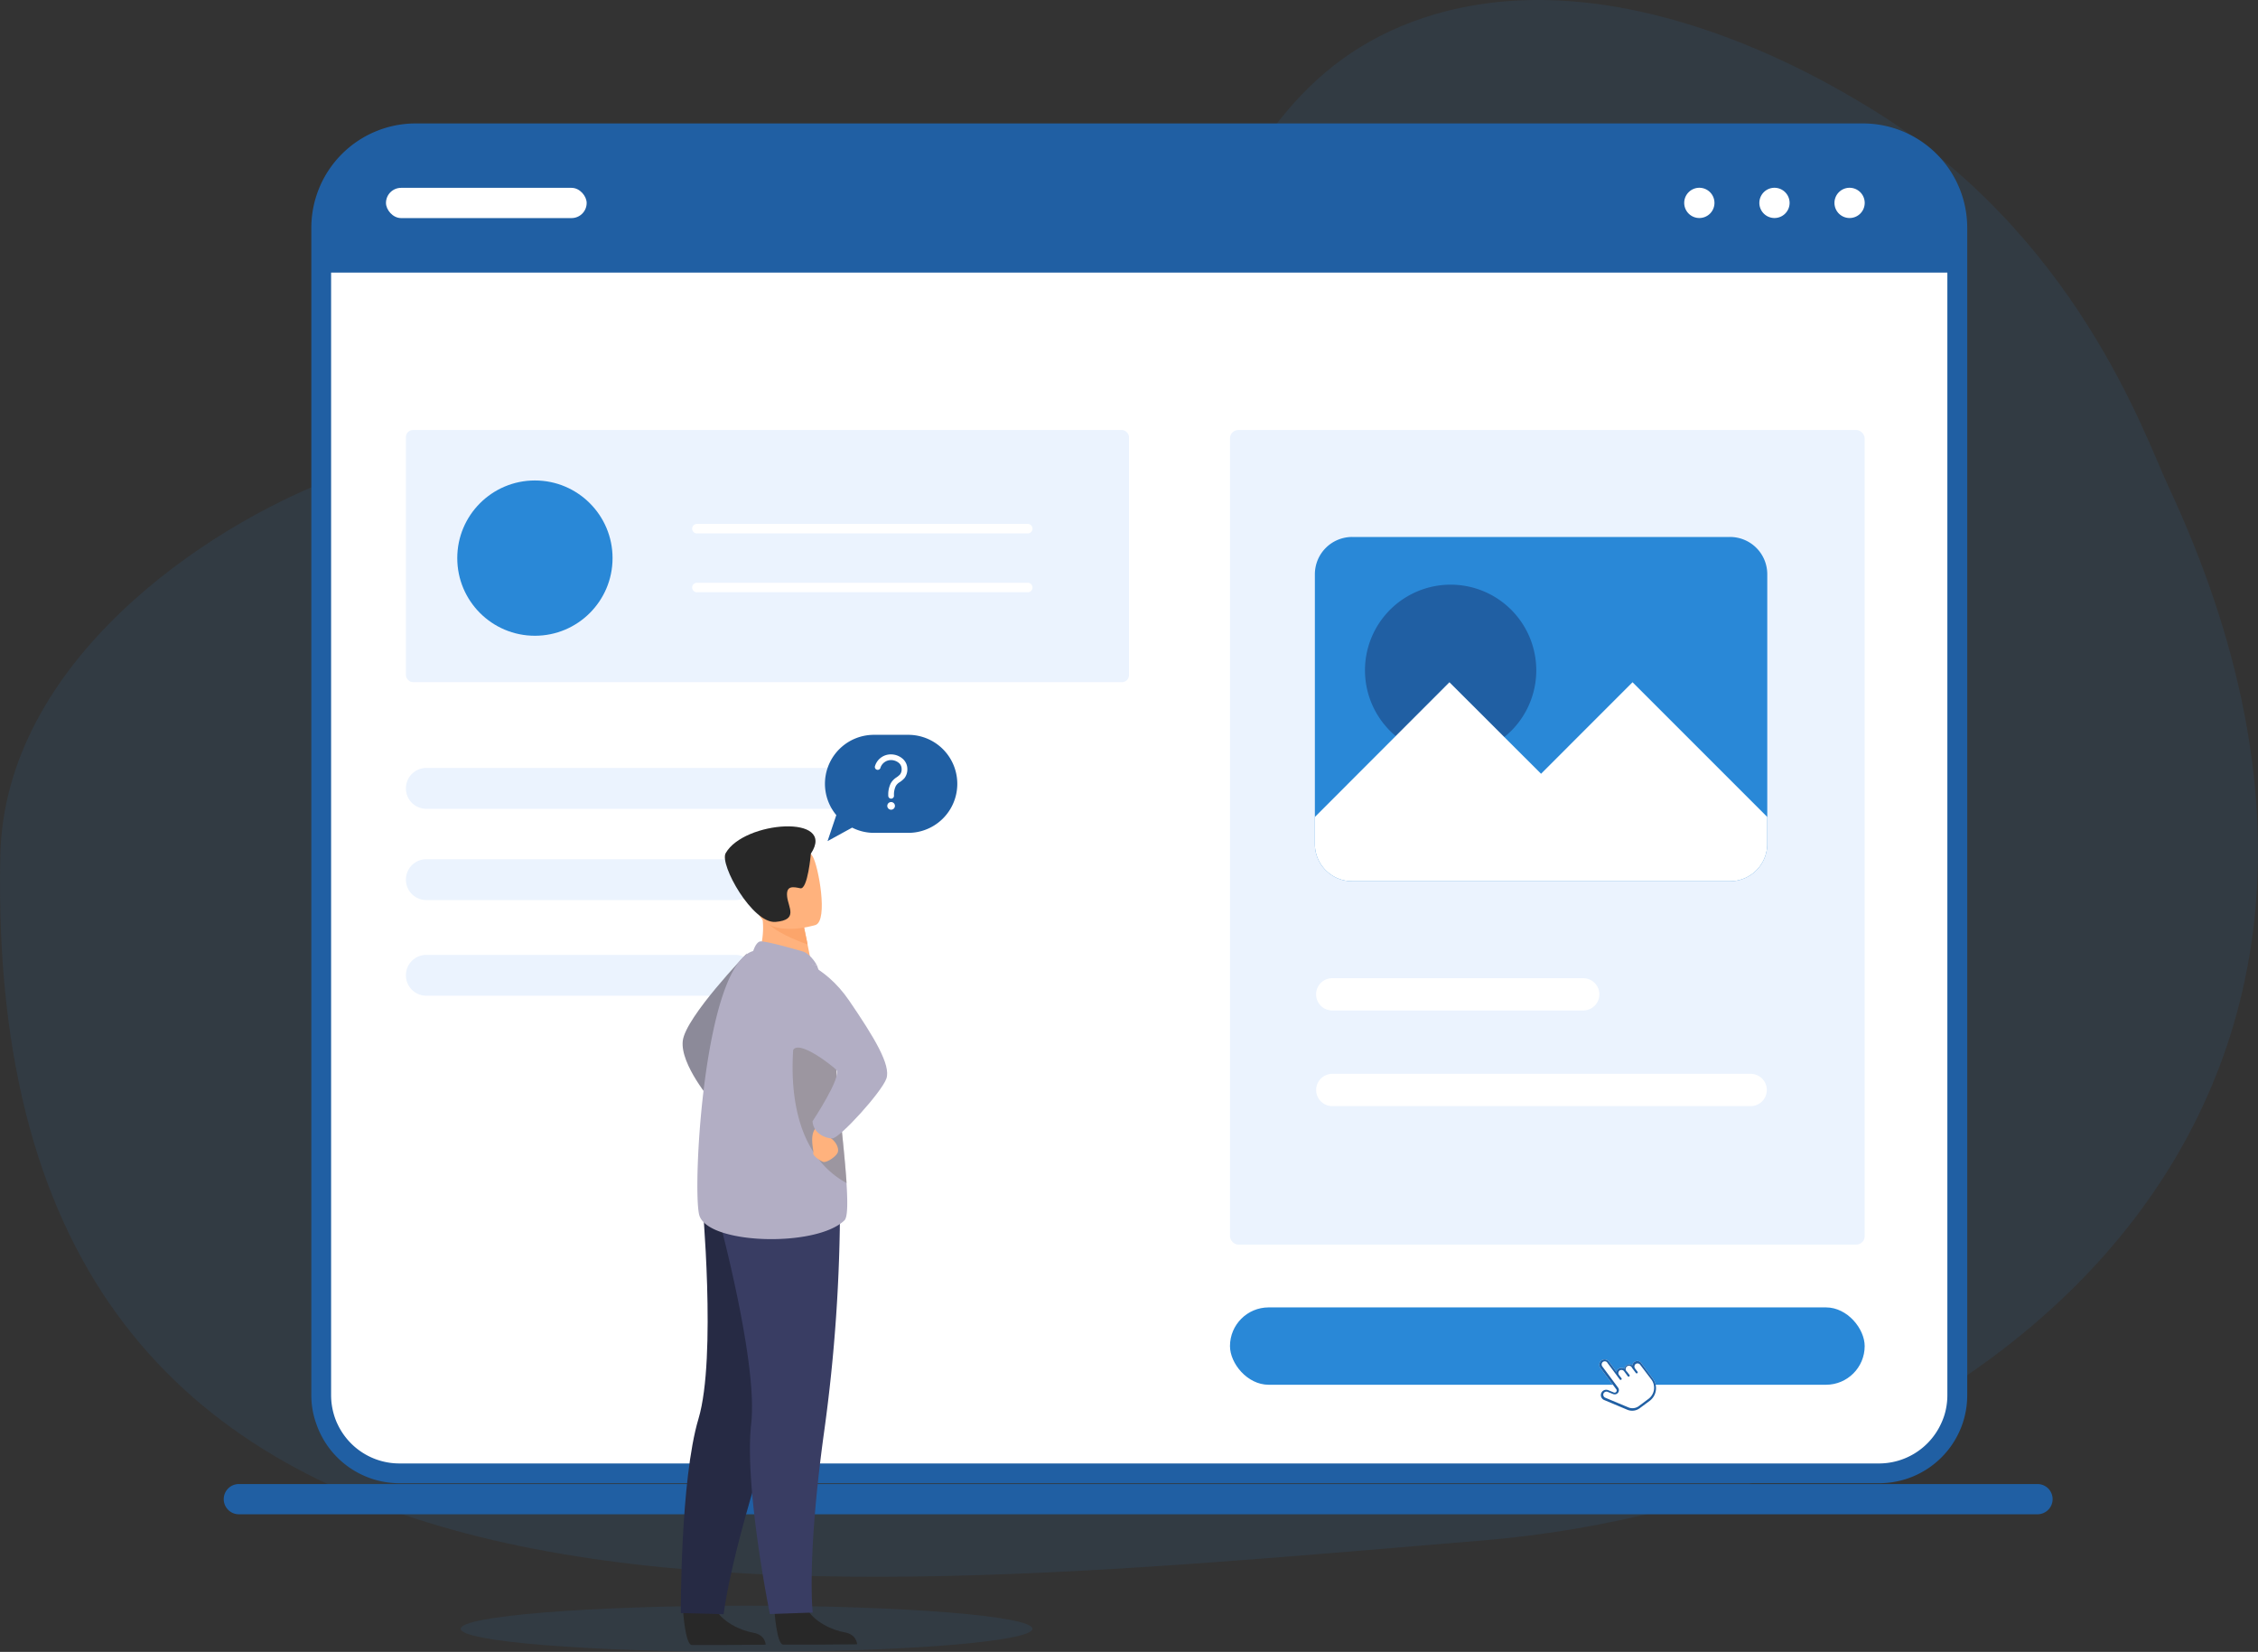 <svg xmlns="http://www.w3.org/2000/svg" viewBox="0 0 685.45 501.44"><rect x="0" y="0" width="685.45" height="501.44" fill="#333333" stroke="none"/><defs><style>.cls-1,.cls-2{isolation:isolate;}.cls-2,.cls-6{fill:#2988d7;}.cls-2{opacity:0.1;}.cls-3{fill:#fff;}.cls-4{fill:#205fa3;}.cls-5{fill:#ebf3fe;}.cls-7{fill:#8c8a99;}.cls-8{fill:#282828;}.cls-9{fill:#262a44;}.cls-10{fill:#393d63;}.cls-11{fill:#ffb27d;}.cls-12{fill:#b2aec4;}.cls-13{fill:#877f7d;opacity:0.5;mix-blend-mode:multiply;}.cls-14{fill:#fca56b;}</style></defs><g class="cls-1"><g id="Calque_2" data-name="Calque 2"><g id="Calque_101" data-name="Calque 101"><path class="cls-2" d="M658.09,147.29c-7.09-15.12-27.9-76.6-91-114.84-13.42-8.13-76.5-46.37-134.83-27.08C355.11,30.9,368.72,129.88,295.39,168.55c-63.06,33.26-119.38-51.49-194-23.39C62.49,159.83,1.33,200.87.09,259.79-5.24,513.42,233.14,485.57,449.93,467.63,600.86,455.15,747.79,338.87,658.09,147.29Z"/><path class="cls-3" d="M126.16,40.46H565.5a28.65,28.65,0,0,1,28.65,28.65V423.52a23.71,23.71,0,0,1-23.71,23.71H121.22a23.71,23.71,0,0,1-23.71-23.71V69.11A28.65,28.65,0,0,1,126.16,40.46Z"/><path class="cls-4" d="M565.5,37.47H126.16A31.68,31.68,0,0,0,94.51,69.12V423.53a25.76,25.76,0,0,0,.27,3.75A25.47,25.47,0,0,0,96,432.16a26.73,26.73,0,0,0,25.27,18.08H570.44a26.75,26.75,0,0,0,25-17.21,0,0,0,0,0,0,0,27.31,27.31,0,0,0,1.34-4.87,26.77,26.77,0,0,0,.4-4.6V69.12A31.68,31.68,0,0,0,565.5,37.47Zm25.65,386.06a20.41,20.41,0,0,1-.41,4.09,18.25,18.25,0,0,1-.65,2.44,20.21,20.21,0,0,1-1,2.41c-.16.34-.33.67-.51,1a20.74,20.74,0,0,1-18.17,10.77H121.22a20.73,20.73,0,0,1-18.81-12.06c-.09-.18-.17-.36-.25-.54a21.12,21.12,0,0,1-1.39-4.86,20.46,20.46,0,0,1-.26-3.25V69.12a25.68,25.68,0,0,1,25.65-25.65H565.5a25.68,25.68,0,0,1,25.65,25.65Z"/><path class="cls-4" d="M565.5,40.46H126.16A28.65,28.65,0,0,0,97.51,69.11V82.75H594.15V69.11A28.65,28.65,0,0,0,565.5,40.46Z"/><path class="cls-3" d="M520.45,61.61A4.59,4.59,0,1,1,515.86,57,4.59,4.59,0,0,1,520.45,61.61Z"/><path class="cls-3" d="M543.26,61.61A4.59,4.59,0,1,1,538.67,57,4.6,4.6,0,0,1,543.26,61.61Z"/><path class="cls-3" d="M566.06,61.61A4.59,4.59,0,1,1,561.47,57,4.6,4.6,0,0,1,566.06,61.61Z"/><rect class="cls-3" x="117.17" y="57.02" width="60.92" height="9.18" rx="4.59"/><rect class="cls-5" x="123.22" y="130.53" width="219.51" height="76.55" rx="2.16"/><path class="cls-5" d="M272,245.52H129.42a6.19,6.19,0,0,1-6.2-6.2h0a6.19,6.19,0,0,1,6.2-6.2H272a6.2,6.2,0,0,1,6.2,6.2h0A6.2,6.2,0,0,1,272,245.52Z"/><path class="cls-5" d="M223.18,273.22H129.42a6.19,6.19,0,0,1-6.2-6.2h0a6.19,6.19,0,0,1,6.2-6.2h93.76a6.19,6.19,0,0,1,6.2,6.2h0A6.19,6.19,0,0,1,223.18,273.22Z"/><path class="cls-5" d="M223.18,302.26H129.42a6.19,6.19,0,0,1-6.2-6.2h0a6.19,6.19,0,0,1,6.2-6.2h93.76a6.19,6.19,0,0,1,6.2,6.2h0A6.19,6.19,0,0,1,223.18,302.26Z"/><rect class="cls-5" x="373.38" y="130.53" width="192.67" height="247.27" rx="2.54"/><circle class="cls-6" cx="162.38" cy="169.42" r="23.57"/><path class="cls-3" d="M312.11,161.92H211.67a1.44,1.44,0,1,1,0-2.87H312.11a1.44,1.44,0,0,1,0,2.87Z"/><path class="cls-3" d="M312.11,179.78H211.67a1.44,1.44,0,1,1,0-2.87H312.11a1.44,1.44,0,0,1,0,2.87Z"/><path class="cls-3" d="M480.61,306.74H404.42a4.9,4.9,0,1,1,0-9.8h76.19a4.9,4.9,0,0,1,0,9.8Z"/><path class="cls-3" d="M531.44,335.77h-127a4.9,4.9,0,0,1,0-9.8h127a4.9,4.9,0,1,1,0,9.8Z"/><path class="cls-6" d="M399.15,174.28V256.2a11.31,11.31,0,0,0,11.33,11.3H525.16a11.31,11.31,0,0,0,11.32-11.3V174.28A11.31,11.31,0,0,0,525.16,163H410.48A11.32,11.32,0,0,0,399.15,174.28Z"/><path class="cls-4" d="M414.36,203.48a26,26,0,1,0,26-26A26,26,0,0,0,414.36,203.48Z"/><path class="cls-3" d="M399.15,248v8.2a11.31,11.31,0,0,0,11.33,11.3H525.16a11.31,11.31,0,0,0,11.32-11.3V248l-40.9-40.9-27.77,27.78L440,207.1Z"/><path class="cls-4" d="M623.1,455.08a4.59,4.59,0,0,1-4.59,4.59h-546a4.59,4.59,0,1,1,0-9.18h546A4.58,4.58,0,0,1,623.1,455.08Z"/><rect class="cls-6" x="373.38" y="396.87" width="192.67" height="23.48" rx="11.74"/><path class="cls-3" d="M497.32,413.16a1.58,1.58,0,0,0-1.2.3,1.54,1.54,0,0,0-.6,1,1.62,1.62,0,0,0-.64-.25,1.58,1.58,0,0,0-1.19.3,1.61,1.61,0,0,0-.61,1,1.47,1.47,0,0,0-.64-.24,1.58,1.58,0,0,0-1.19.29,1.63,1.63,0,0,0-.57.84l-2.3-3.09a1.61,1.61,0,0,0-2.25-.32l-.1.08a1.65,1.65,0,0,0-.17,2.21l4.76,6.41a.64.64,0,0,1-.74,1l-1.69-.7a1.6,1.6,0,0,0-1.21,3h0l7,2.94a3.85,3.85,0,0,0,3.79-.46l3-2.22a4.82,4.82,0,0,0,1-6.72l-3.44-4.62A1.53,1.53,0,0,0,497.32,413.16Z"/><path class="cls-4" d="M497.32,413.16a1.58,1.58,0,0,0-1.2.3,1.54,1.54,0,0,0-.6,1,1.62,1.62,0,0,0-.64-.25,1.58,1.58,0,0,0-1.19.3,1.61,1.61,0,0,0-.61,1,1.47,1.47,0,0,0-.64-.24,1.58,1.58,0,0,0-1.19.29,1.63,1.63,0,0,0-.57.84l-2.3-3.09a1.61,1.61,0,0,0-2.25-.32l-.1.08a1.65,1.65,0,0,0-.17,2.21l4.76,6.41a.64.64,0,0,1-.74,1l-1.69-.7a1.6,1.6,0,0,0-1.21,3h0l7,2.94a3.85,3.85,0,0,0,3.79-.46l3-2.22a4.82,4.82,0,0,0,1-6.72l-3.44-4.62A1.53,1.53,0,0,0,497.32,413.16Zm4,5.63a4.19,4.19,0,0,1-.86,5.82l-3,2.24a3.22,3.22,0,0,1-3.17.36l-7-2.93a1,1,0,0,1-.53-1.26,1,1,0,0,1,1.25-.52l1.68.68a1.28,1.28,0,0,0,1.52-1.93l-4.78-6.43a1,1,0,0,1,.09-1.35,1,1,0,0,1,1.37.09.1.1,0,0,0,0,.05l3.82,5.14a.32.32,0,0,0,.44.07.31.31,0,0,0,.07-.45l-.76-1a1,1,0,0,1,.19-1.34,1,1,0,0,1,1.35.2l1.14,1.54a.32.32,0,0,0,.45.06.33.33,0,0,0,.07-.45l-.77-1a1,1,0,1,1,1.54-1.15l1.15,1.54a.33.33,0,0,0,.45.07.32.32,0,0,0,.06-.45l-.76-1a1,1,0,0,1,.2-1.34,1,1,0,0,1,1.34.2Z"/><ellipse class="cls-2" cx="226.62" cy="494.43" rx="86.78" ry="7.01"/><path class="cls-7" d="M226.71,289.43s-18.56,19.25-19.44,26.49,8.89,18.55,8.89,18.55Z"/><path class="cls-8" d="M235.1,488.89s.65,10.2,2.63,10.35c.26,0,10,0,10,0l12.46-.1s-.09-3-3.73-3.62-9.74-3.17-12-8C242.18,482.47,235.1,488.89,235.1,488.89Z"/><path class="cls-8" d="M207.36,489s.65,10.2,2.63,10.35c.26,0,10,0,10,0l12.45-.1s-.09-3-3.73-3.62-9.74-3.17-12-8C214.44,482.53,207.36,489,207.36,489Z"/><path class="cls-9" d="M248.65,379.13S245.44,400,233.37,437s-13.69,53-13.69,53l-13-.34s-.2-40.42,5.36-59,1.06-67,1.06-67Z"/><path class="cls-10" d="M255,364.65a505.24,505.24,0,0,1-4.82,69.94c-5.34,38.56-3.47,54.91-3.47,54.91l-13,.46s-7.85-38.54-5.67-57.83S217.2,366,217.2,366Z"/><path class="cls-11" d="M229.62,291.24l6.94,4.53,10-1.89c-.14-.81-.81-4.16-1.42-7.19,0-.18-.07-.36-.1-.53-.52-2.59-1-4.8-1-4.8l-9.36-4.11-3.49-1.53s.28,2.86.31,3.27A23.89,23.89,0,0,1,229.62,291.24Z"/><path class="cls-12" d="M244,288.92c-.2-.09-12.07-3.56-13.36-3.13s-2,2.92-2,2.92L248,293.06S246.48,290,244,288.92Z"/><path class="cls-12" d="M212.21,368.61c2,9.18,35.51,10.19,44.13,1.84,1-.95,1-5.37.63-11.32-.75-11.64-3.11-29.14-3.22-38.08a71.27,71.27,0,0,0-1.46-12.74A103.3,103.3,0,0,0,248,293.06s-16.36-5.25-19.42-4.35C213.86,293.07,210.18,359.44,212.21,368.61Z"/><path class="cls-13" d="M257,359.13c-.75-11.64-3.11-29.14-3.22-38.08a71.27,71.27,0,0,0-1.46-12.74l-9.84-1.72S232.92,345.89,257,359.13Z"/><path class="cls-11" d="M251.61,342.92a2.32,2.32,0,0,0,.74,2.68c1.41,1.07,2.33,2.81,2,4.09s-3.4,3.36-4.47,3-3.26-2-3-2.68-1.47-5.89,1.13-7.91S251.61,342.92,251.61,342.92Z"/><path class="cls-12" d="M240.5,290.72s9.59,1.77,17.26,13,12.72,19.61,11.32,23.68-14.21,18.17-16.42,18.17-5.79-1.59-6-5.21c0,0,9-13.57,7.22-15.59-.76-.87-11.75-9.75-13.31-5.72C238,325.73,240.5,290.72,240.5,290.72Z"/><path class="cls-14" d="M232.24,279.12c2.06,3.48,9.72,6.47,12.91,7.57,0-.18-.07-.36-.1-.53-.52-2.59-1-4.8-1-4.8l-9.36-4.11C232.64,277.22,231.38,277.69,232.24,279.12Z"/><path class="cls-11" d="M247.6,280.78s-15.06,4.73-17.86-4.69-6.64-15.16,2.86-18.58,12.44-.38,14.14,2.53S251.45,279.31,247.6,280.78Z"/><path class="cls-8" d="M246.15,259.14s-.94,11-3.21,10.5-4.33-.82-4,2.49,3.5,7.12-3.5,7.72S218.37,262.43,220.28,259C225.8,249.15,254.13,247.1,246.15,259.14Z"/><path class="cls-4" d="M253.87,247.43a14.86,14.86,0,0,1,11.44-24.37h10.41a14.88,14.88,0,0,1,0,29.76H265.31a14.67,14.67,0,0,1-6.63-1.59l-7.46,4.09Z"/><path class="cls-3" d="M270.51,229a5,5,0,0,0-4.89,3.54.87.87,0,1,0,1.68.43,3.38,3.38,0,0,1,3.21-2.24,3.72,3.72,0,0,1,2.25.78,2.34,2.34,0,0,1,.94,1.83,2.56,2.56,0,0,1-.45,1.71,6.28,6.28,0,0,1-1.22,1,5.13,5.13,0,0,0-1.65,1.78,7.63,7.63,0,0,0-.73,3.64.87.87,0,1,0,1.73,0,6,6,0,0,1,.53-2.82,3.23,3.23,0,0,1,1.14-1.18,6.73,6.73,0,0,0,1.57-1.33,4.44,4.44,0,0,0,.82-2.78,4.12,4.12,0,0,0-1.6-3.18A5.35,5.35,0,0,0,270.51,229Zm0,14.47a1.16,1.16,0,1,0,1.16,1.16,1.16,1.16,0,0,0-1.16-1.16Z"/></g></g></g></svg>